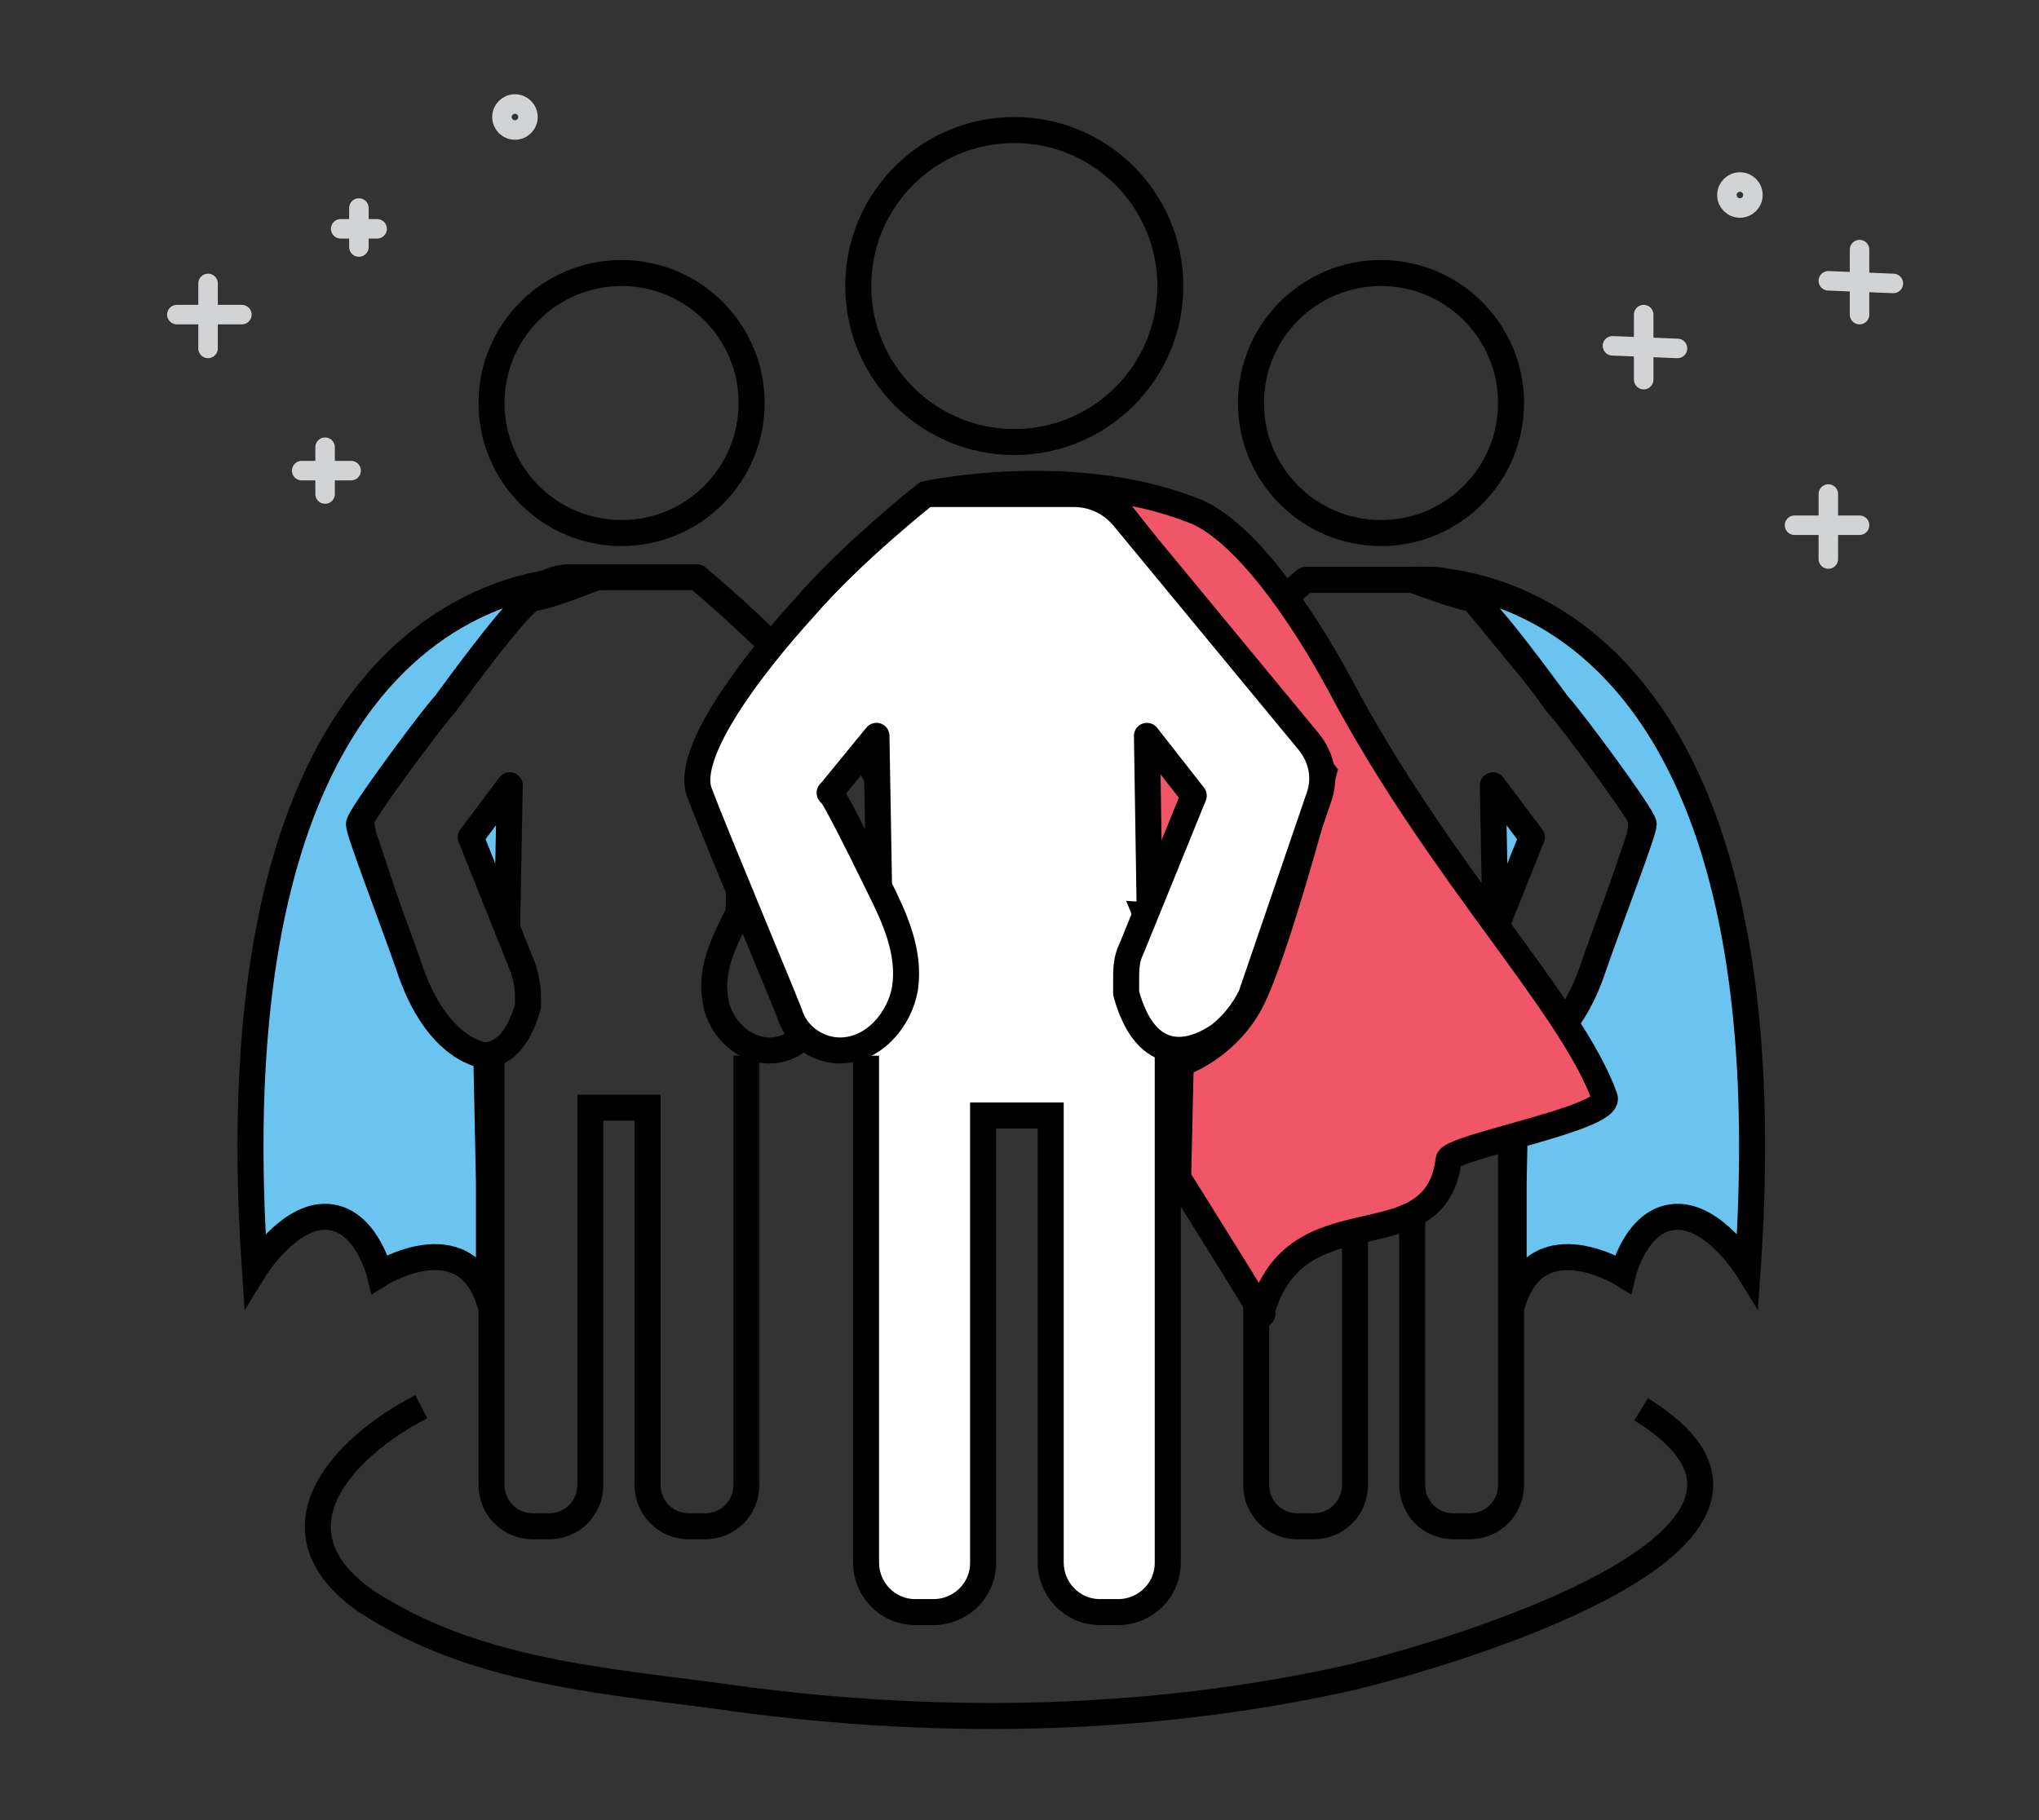 <?xml version="1.0" encoding="utf-8"?>
<!-- Generator: Adobe Illustrator 19.0.0, SVG Export Plug-In . SVG Version: 6.00 Build 0)  -->
<svg version="1.1" id="Layer_1" xmlns="http://www.w3.org/2000/svg" xmlns:xlink="http://www.w3.org/1999/xlink" x="0px" y="0px"
	 viewBox="-15 0 78.4 70" style="enable-background:new -15 0 78.4 70;" xml:space="preserve">
<rect x="-15" y="0" width="78.4" height="70" fill="#333333" stroke="none"/>
<style type="text/css">
	.st0{fill:#FFFFFF;}
	.st1{fill:#6AC4EF;}
	.st2{fill:none;stroke:#000000;stroke-miterlimit:10;}
	.st3{fill:none;stroke:#000000;stroke-linejoin:round;stroke-miterlimit:10;}
	.st4{fill:#6AC4EF;stroke:#000000;stroke-miterlimit:10;}
	.st5{fill:#F05568;}
	.st6{fill:#F05568;stroke:#000000;stroke-miterlimit:10;}
	.st7{fill:#FFFFFF;stroke:#000000;stroke-miterlimit:10;}
	.st8{fill:#FFFFFF;stroke:#000000;stroke-linejoin:round;stroke-miterlimit:10;}
	.st9{fill:none;stroke:#D1D3D4;stroke-width:0.75;stroke-linecap:round;stroke-linejoin:round;stroke-miterlimit:10;}
</style>
<path id="XMLID_1_" class="st0" d="M19,30.1l10.2,0.2l0.8,12.2c0,0-11.7,0.8-11.7,0.3C18.3,42.3,19,30.1,19,30.1z"/>
<g id="XMLID_540_">
	<polygon id="XMLID_547_" class="st1" points="43.8,31.9 42.7,31 42.7,34.2 	"/>
	<g id="XMLID_542_">
		<circle id="XMLID_545_" class="st2" cx="38.1" cy="15.5" r="5"/>
		<path id="XMLID_544_" class="st2" d="M43.1,40.6v16.5c0,0.9-0.7,1.6-1.6,1.6h-0.6c-0.9,0-1.6-0.7-1.6-1.6V42.6h-2.2v14.5
			c0,0.9-0.7,1.6-1.6,1.6h-0.6c-0.9,0-1.6-0.7-1.6-1.6V40.6"/>
		<path id="XMLID_543_" class="st3" d="M42.5,35.6l-0.1-5.4l1.5,2l-2,5c-0.1,0.3-0.2,0.7-0.2,1.1v0.4c0.7,2.5,2.2,2,3.1,1.4
			c0.5-0.3,0.8-0.8,1-1.3l2.2-6.5c0.2-0.6,0.1-1.3-0.3-1.9l-6-7.3c-0.4-0.5-1-0.8-1.6-0.8h-4.9c0,0-2.3,1.9-4,3.8
			c-1.7,1.9-3.9,4.7-3.4,6c0.5,1.3,3,7.2,3,7.3c0.3,0.7,0.9,1.1,1.6,1.1c1.1,0,2-1,2.1-2c0.2-1.2-0.4-2.3-0.9-3.3
			c-1.7-3.4-1.6-3-1.6-3l1.5-1.9l0.1,4.9"/>
	</g>
	<path id="XMLID_541_" class="st4" d="M39.3,22.3c0,0,14.8-1.2,12.9,26.5c0,0-1.3-2.1-2.8-2s-2,2.2-2,2.2s-3.2-2-4.2,1v-4.5l0.1-4.9
		c0,0,1.9-0.1,3-3.5c0.7-2,1.9-5.1,1.9-5.4s-2.9-4.2-3.3-4.6c-0.3-0.4-2.9-4-3.4-4.1C41.2,23,39.3,22.3,39.3,22.3z"/>
</g>
<g id="XMLID_580_">
	<polygon id="XMLID_586_" class="st1" points="3.2,31.9 4.3,31 4.3,34.2 	"/>
	<g id="XMLID_582_">
		<circle id="XMLID_585_" class="st2" cx="8.9" cy="15.5" r="5"/>
		<path id="XMLID_584_" class="st2" d="M3.9,40.6v16.5c0,0.9,0.7,1.6,1.6,1.6h0.6c0.9,0,1.6-0.7,1.6-1.6V42.6h2.2v14.5
			c0,0.9,0.7,1.6,1.6,1.6h0.6c0.9,0,1.6-0.7,1.6-1.6V40.6"/>
		<path id="XMLID_583_" class="st3" d="M4.5,35.6l0.1-5.4l-1.5,2l2,5c0.1,0.3,0.2,0.7,0.2,1.1v0.4c-0.7,2.5-2.2,2-3.1,1.4
			c-0.5-0.3-0.8-0.8-1-1.3L-1,32.2c-0.2-0.6-0.1-1.3,0.3-1.9l6-7.3c0.4-0.5,1-0.8,1.6-0.8h4.9c0,0,2.3,1.9,4,3.8
			c1.7,1.9,3.9,4.7,3.4,6c-0.5,1.3-3,7.2-3,7.3c-0.3,0.7-0.9,1.1-1.6,1.1c-1.1,0-2-1-2.1-2c-0.2-1.2,0.4-2.3,0.9-3.3
			c1.7-3.4,1.6-3,1.6-3l-1.5-1.9l-0.1,4.9"/>
	</g>
	<path id="XMLID_581_" class="st4" d="M7.7,22.3c0,0-14.8-1.2-12.9,26.5c0,0,1.3-2.1,2.8-2s2,2.2,2,2.2s3.2-2,4.2,1v-4.5l-0.1-4.9
		c0,0-1.9-0.1-3-3.5c-0.7-2-1.9-5.1-1.9-5.4s2.9-4.2,3.3-4.6c0.3-0.4,2.9-4,3.4-4.1C5.9,23,7.7,22.3,7.7,22.3z"/>
</g>
<g id="XMLID_529_">
	<polygon id="XMLID_539_" class="st5" points="30.7,30.4 29.4,29.3 29.4,33 	"/>
	<path id="XMLID_535_" class="st6" d="M20.6,19c0,0,5.5-1.2,10.2,0.6c2,0.7,4.3,4.1,5.7,6.7c3.8,7.2,8.9,12.3,10.2,15.9
		c0.3,0.8-5.9,1.9-6,2.4c-0.5,4.1-5.9,1.1-7.2,5.9c0.5,0.7-3.2-5.2-3.2-5.2l0.1-4.4c0,0,1.6-0.5,2.6-2.2c1-1.7,2.9-9,2.9-9
		l-7.9-10.1L26.7,19H20.6"/>
	<circle id="XMLID_489_" class="st2" cx="24" cy="11" r="6"/>
	<path id="XMLID_525_" class="st7" d="M29.9,40.6v19.5c0,1.1-0.9,1.9-1.9,1.9h-0.7c-1.1,0-1.9-0.9-1.9-1.9V42.9h-2.6v17.2
		c0,1.1-0.9,1.9-1.9,1.9h-0.7c-1.1,0-1.9-0.9-1.9-1.9V40.6"/>
	<path id="XMLID_491_" class="st8" d="M29.2,34.7l-0.1-6.4l1.8,2.3l-2.4,5.9c-0.2,0.4-0.2,0.8-0.2,1.2v0.5c0.8,2.9,2.6,2.3,3.6,1.6
		c0.5-0.4,0.9-0.9,1.2-1.5l2.6-7.6c0.3-0.8,0.1-1.6-0.4-2.2l-7.1-8.6C27.7,19.3,27,19,26.3,19h-5.7c0,0-2.8,2.2-4.7,4.4
		c-2,2.2-4.6,5.6-4,7.1c0.6,1.6,3.5,8.5,3.5,8.6c0.3,0.8,1.1,1.3,1.9,1.3c1.3,0,2.3-1.2,2.5-2.4c0.2-1.4-0.4-2.7-1-3.9
		c-2-4.1-1.9-3.6-1.9-3.6l1.8-2.2l0.1,5.8"/>
</g>
<path id="XMLID_530_" class="st2" d="M1.2,54.1c-3.1,1.6-6,4.8-2.1,7.5c4,2.6,8.7,3,13.3,3.6c8.2,1.2,16.6,1.1,24.6-0.7
	c3.3-0.8,19.2-5.3,11.1-10.3"/>
<g id="XMLID_625_">
	<g id="XMLID_604_">
		<g id="XMLID_611_">
			<line id="XMLID_613_" class="st9" x1="48.2" y1="12.1" x2="48.2" y2="14.6"/>
			<line id="XMLID_612_" class="st9" x1="49.5" y1="13.4" x2="47" y2="13.3"/>
		</g>
		<g id="XMLID_608_">
			<line id="XMLID_610_" class="st9" x1="56.5" y1="9.6" x2="56.5" y2="12.1"/>
			<line id="XMLID_609_" class="st9" x1="57.8" y1="10.9" x2="55.3" y2="10.8"/>
		</g>
		<g id="XMLID_605_">
			<line id="XMLID_607_" class="st9" x1="55.3" y1="19" x2="55.3" y2="21.5"/>
			<line id="XMLID_606_" class="st9" x1="56.5" y1="20.2" x2="54" y2="20.2"/>
		</g>
	</g>
	<circle id="XMLID_602_" class="st9" cx="51.9" cy="7.5" r="0.5"/>
</g>
<g id="XMLID_624_">
	<g id="XMLID_621_">
		<line id="XMLID_623_" class="st9" x1="-7" y1="10.9" x2="-7" y2="13.4"/>
		<line id="XMLID_622_" class="st9" x1="-5.7" y1="12.1" x2="-8.2" y2="12.1"/>
	</g>
	<g id="XMLID_618_">
		<line id="XMLID_620_" class="st9" x1="-1.2" y1="8" x2="-1.2" y2="9.5"/>
		<line id="XMLID_619_" class="st9" x1="-0.5" y1="8.8" x2="-1.9" y2="8.8"/>
	</g>
	<g id="XMLID_615_">
		<line id="XMLID_617_" class="st9" x1="-2.5" y1="17.2" x2="-2.5" y2="19"/>
		<line id="XMLID_616_" class="st9" x1="-1.5" y1="18.1" x2="-3.4" y2="18.1"/>
	</g>
	<circle id="XMLID_645_" class="st9" cx="4.8" cy="4.5" r="0.5"/>
</g>
</svg>
